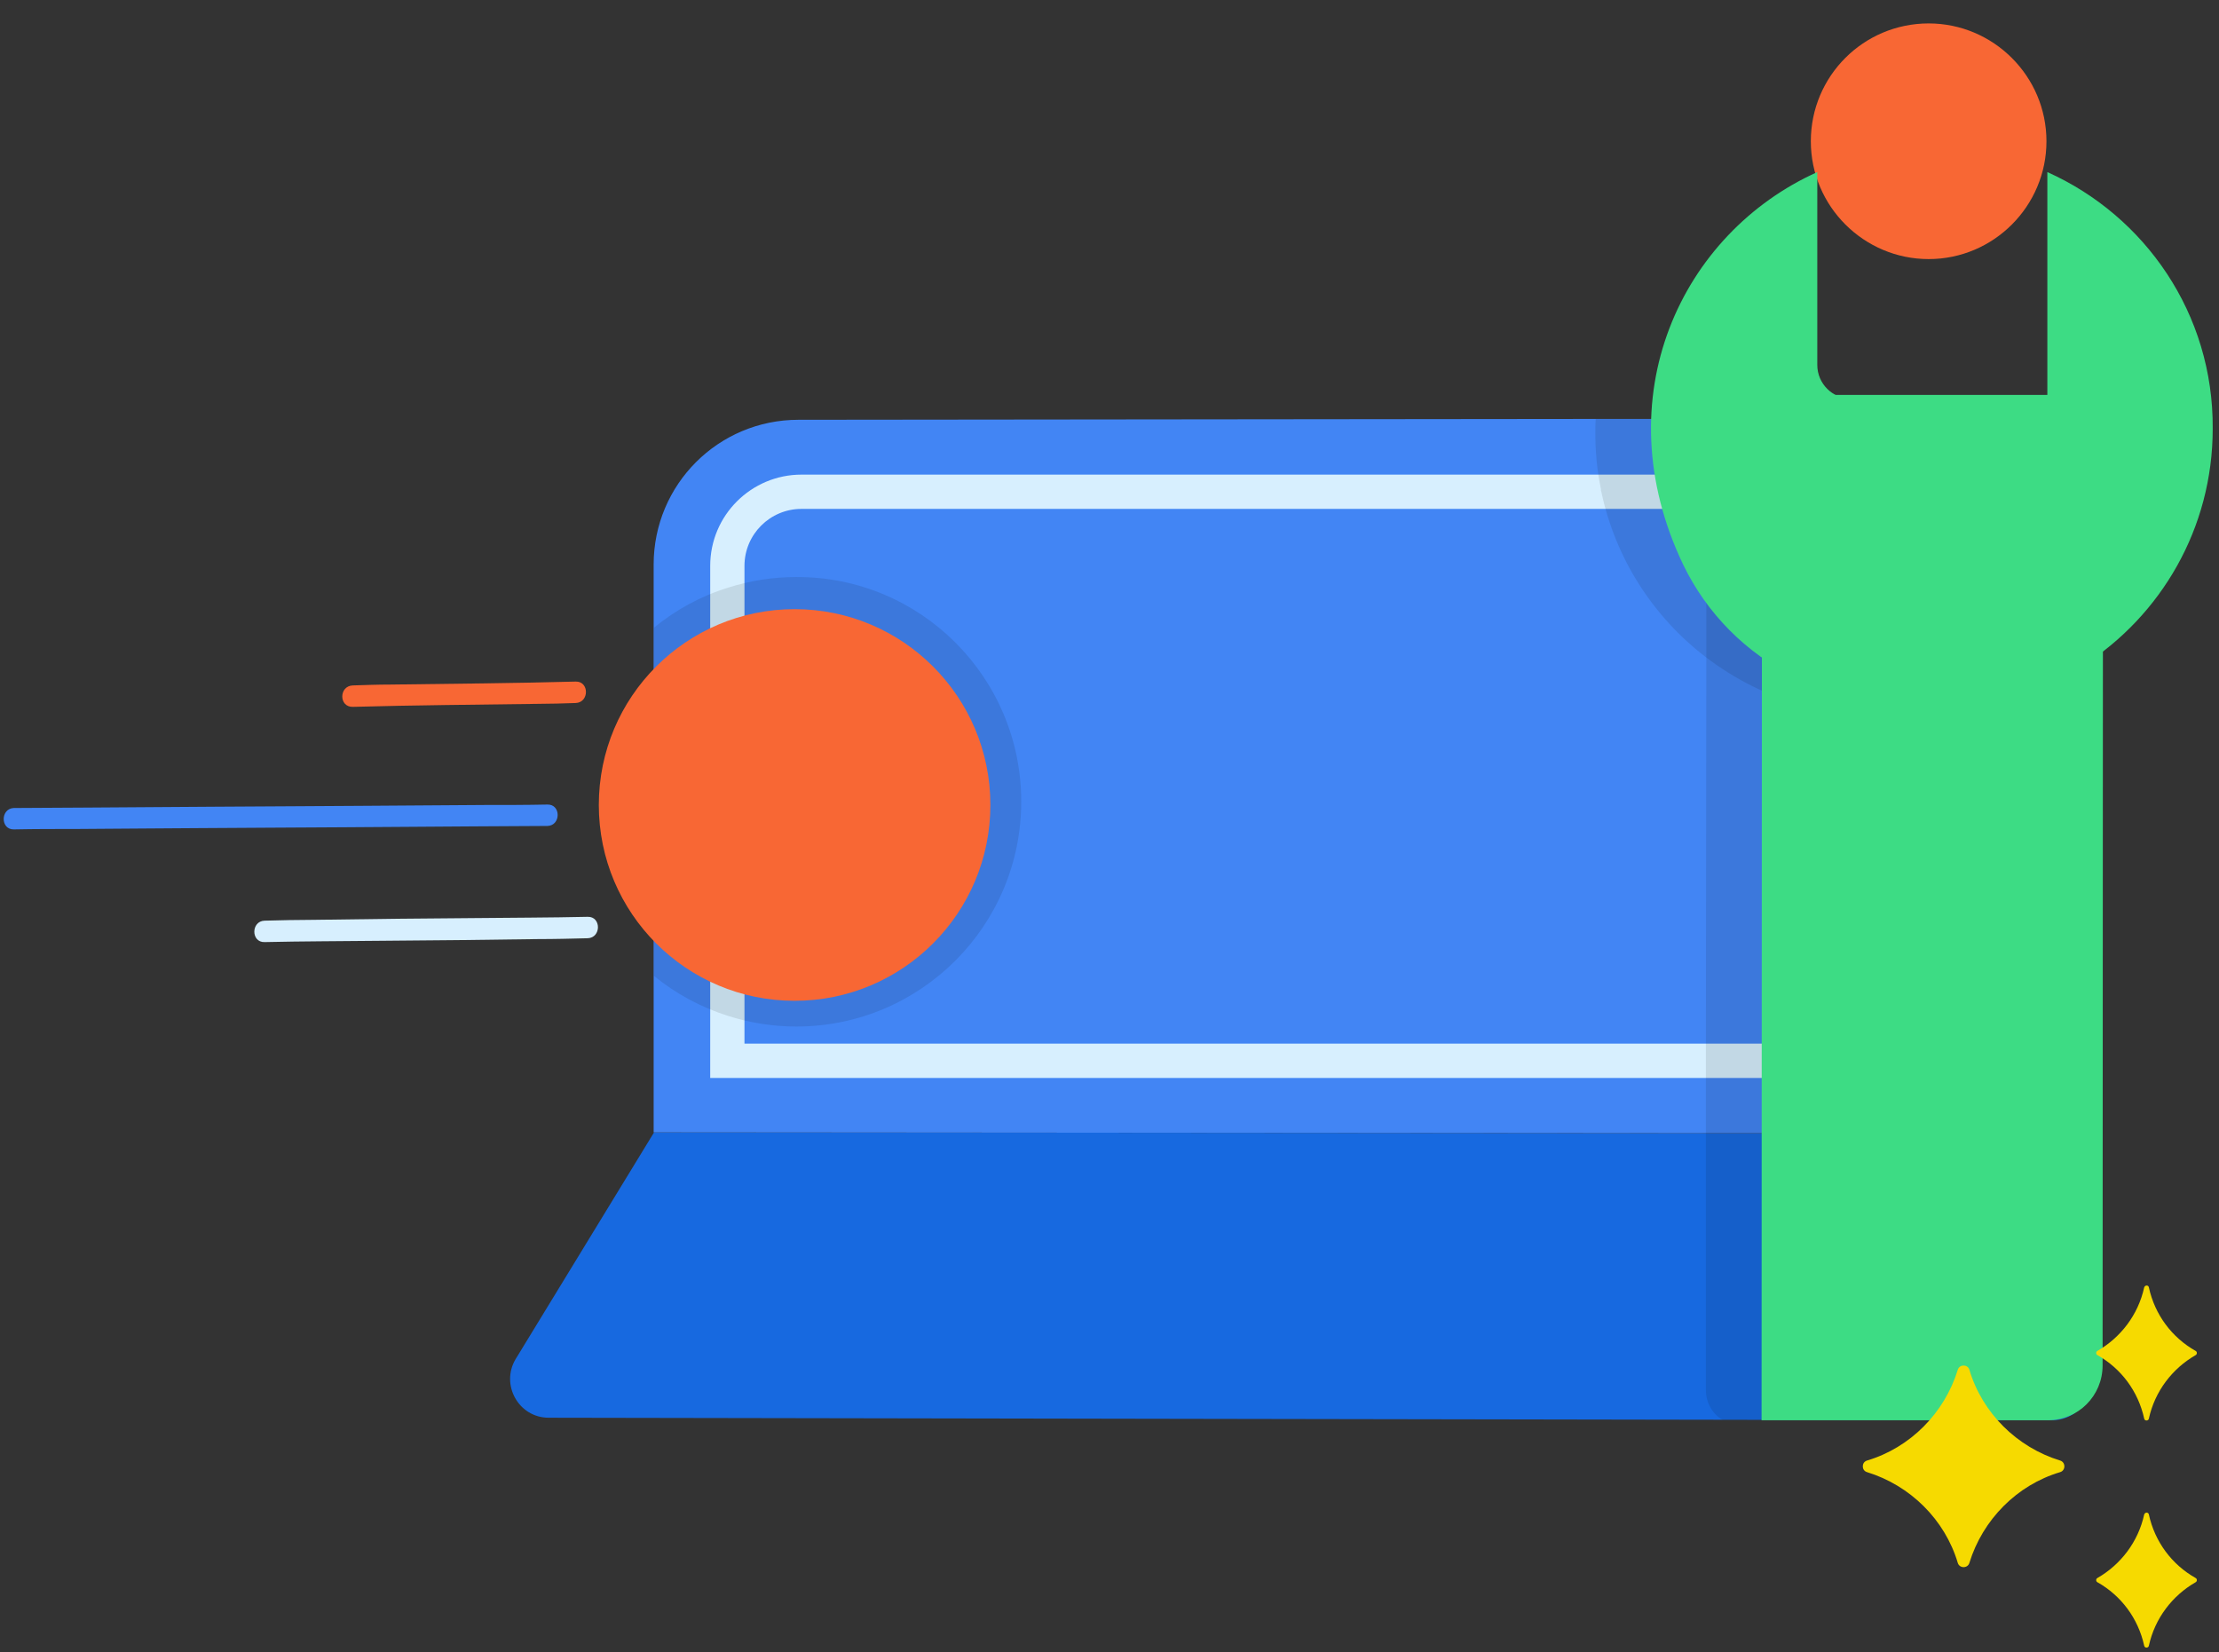 <svg width="90" height="67" viewBox="0 0 90 67" fill="none" xmlns="http://www.w3.org/2000/svg">
<rect x="0" y="0" width="90" height="67" fill="#333333" stroke="none"/>
<path d="M78.224 0.95C80.848 0.95 83.002 3.088 83.002 5.729C83.002 8.353 80.865 10.507 78.224 10.507C75.6 10.507 73.445 8.37 73.445 5.729C73.445 3.088 75.583 0.95 78.224 0.95Z" fill="#F86734"/>
<path d="M84.584 56.817C84.323 57.269 83.837 57.599 83.228 57.599L72.941 57.582H72.246L22.253 57.495C21.037 57.495 20.29 56.157 20.915 55.114L26.528 45.922L69.744 45.957H71.569H71.812H78.589H78.763L78.797 46.009L84.566 55.201C84.897 55.74 84.862 56.348 84.584 56.817Z" fill="#1769E0"/>
<path d="M78.745 22.863V45.956H71.812H69.761L26.528 45.922H26.511V22.897C26.511 19.648 29.135 17.024 32.384 17.024L65.452 16.989H67.085H67.381H68.736H71.812H72.837C74.123 16.989 75.322 17.406 76.295 18.101C77.772 19.179 78.745 20.916 78.745 22.863Z" fill="#4285F4"/>
<path fill-rule="evenodd" clip-rule="evenodd" d="M28.805 22.949C28.805 20.895 30.474 19.248 32.506 19.248H72.751C74.78 19.248 76.454 20.893 76.434 22.953V43.715H28.805V22.949ZM32.506 20.638C31.236 20.638 30.195 21.668 30.195 22.949V42.324H75.044V22.946L75.044 22.942C75.058 21.667 74.022 20.638 72.751 20.638H32.506Z" fill="#D7EFFE"/>
<path d="M82.204 56.817C81.943 57.269 81.456 57.599 80.848 57.599L70.561 57.581H69.866C69.449 57.338 69.189 56.886 69.189 56.365V45.991V45.956V43.002L69.206 26.477V19.943V19.648V16.989V16.659H70.248C72.525 16.659 74.523 17.945 75.514 19.822C75.948 20.656 76.209 21.594 76.209 22.602V45.974H76.226L76.261 46.026L82.099 55.34C82.377 55.826 82.395 56.365 82.204 56.817Z" fill="black" fill-opacity="0.1"/>
<path d="M76.191 22.793V29.014H76.122C75.166 29.014 74.245 28.892 73.359 28.666C73.289 28.649 73.237 28.632 73.168 28.614C71.708 28.232 70.37 27.554 69.188 26.651C67.051 25.017 65.522 22.654 64.948 19.943C64.931 19.909 64.931 19.874 64.931 19.822C64.775 19.092 64.705 18.327 64.705 17.563C64.705 17.372 64.705 17.18 64.722 16.989H65.018H66.373H69.449H70.474C71.76 16.989 72.959 17.406 73.932 18.101C75.305 19.196 76.191 20.882 76.191 22.793Z" fill="black" fill-opacity="0.1"/>
<path d="M71.465 16.016H85.296L85.279 55.374C85.279 56.608 84.289 57.598 83.055 57.598H71.447L71.465 16.016Z" fill="#3DDC84"/>
<path d="M83.038 6.979V16.172H75.079C74.332 16.172 73.707 15.564 73.707 14.799V6.979C68.215 9.447 65.018 16.102 68.267 22.897C69.223 24.878 70.822 26.494 72.785 27.449C81.335 31.585 89.745 25.468 89.745 17.388C89.78 12.731 87 8.752 83.038 6.979Z" fill="#3DDC84"/>
<path d="M14.312 28.666C16.814 28.597 19.317 28.579 21.819 28.544C22.323 28.544 22.844 28.527 23.348 28.51C23.904 28.492 23.904 27.623 23.348 27.641C20.846 27.71 18.343 27.728 15.841 27.762C15.337 27.762 14.816 27.78 14.312 27.797C13.739 27.815 13.739 28.683 14.312 28.666Z" fill="#F86734"/>
<path d="M10.732 38.206C12.279 38.171 13.843 38.171 15.389 38.154C17.527 38.137 19.664 38.119 21.819 38.084C22.497 38.084 23.174 38.067 23.835 38.05C24.391 38.032 24.391 37.163 23.835 37.181C22.288 37.216 20.741 37.216 19.178 37.233C17.04 37.25 14.903 37.268 12.748 37.303C12.07 37.303 11.393 37.32 10.732 37.337C10.176 37.355 10.176 38.224 10.732 38.206Z" fill="#D7EFFE"/>
<path d="M0.567 33.636C1.419 33.619 2.27 33.619 3.122 33.619C4.773 33.601 6.441 33.601 8.092 33.584C10.055 33.566 12.001 33.566 13.965 33.549C15.685 33.532 17.406 33.532 19.126 33.514C20.099 33.514 21.072 33.497 22.062 33.497C22.115 33.497 22.149 33.497 22.201 33.497C22.758 33.48 22.758 32.611 22.201 32.628C21.35 32.646 20.499 32.646 19.647 32.646C17.996 32.663 16.328 32.663 14.677 32.68C12.714 32.698 10.768 32.698 8.804 32.715C7.084 32.732 5.363 32.733 3.643 32.75C2.67 32.75 1.697 32.767 0.706 32.767C0.654 32.767 0.62 32.767 0.567 32.767C0.011 32.785 0.011 33.653 0.567 33.636Z" fill="#4285F4"/>
<path d="M41.42 32.507C41.42 37.546 37.337 41.63 32.297 41.63C31.324 41.63 30.386 41.473 29.517 41.195C28.422 40.848 27.397 40.292 26.528 39.579V25.452C27.397 24.739 28.405 24.183 29.517 23.836C30.386 23.558 31.324 23.401 32.297 23.401C37.337 23.384 41.42 27.468 41.42 32.507Z" fill="black" fill-opacity="0.1"/>
<path d="M32.228 40.587C36.614 40.587 40.169 37.031 40.169 32.645C40.169 28.259 36.614 24.704 32.228 24.704C27.843 24.704 24.287 28.259 24.287 32.645C24.287 37.031 27.843 40.587 32.228 40.587Z" fill="#F86734"/>
<path d="M79.406 55.548C78.867 57.303 77.477 58.711 75.722 59.232C75.496 59.302 75.496 59.632 75.722 59.701C77.477 60.24 78.885 61.63 79.406 63.385C79.476 63.611 79.806 63.611 79.875 63.385C80.414 61.63 81.804 60.223 83.559 59.701C83.785 59.632 83.785 59.302 83.559 59.232C81.804 58.694 80.397 57.303 79.875 55.548C79.806 55.322 79.476 55.322 79.406 55.548Z" fill="#F6DA00"/>
<path d="M86.965 61.422C86.722 62.534 86.009 63.455 85.071 63.994C85.001 64.028 85.001 64.133 85.071 64.168C86.026 64.706 86.722 65.627 86.965 66.739C86.982 66.844 87.138 66.844 87.156 66.739C87.399 65.627 88.112 64.706 89.05 64.168C89.119 64.133 89.119 64.028 89.05 63.994C88.094 63.455 87.399 62.534 87.156 61.422C87.138 61.318 86.999 61.318 86.965 61.422Z" fill="#F6DA00"/>
<path d="M86.965 52.212C86.722 53.324 86.009 54.245 85.071 54.784C85.001 54.819 85.001 54.923 85.071 54.958C86.026 55.496 86.722 56.417 86.965 57.529C86.982 57.633 87.138 57.633 87.156 57.529C87.399 56.417 88.112 55.496 89.05 54.958C89.119 54.923 89.119 54.819 89.05 54.784C88.094 54.245 87.399 53.324 87.156 52.212C87.138 52.108 86.999 52.108 86.965 52.212Z" fill="#F6DA00"/>
</svg>
